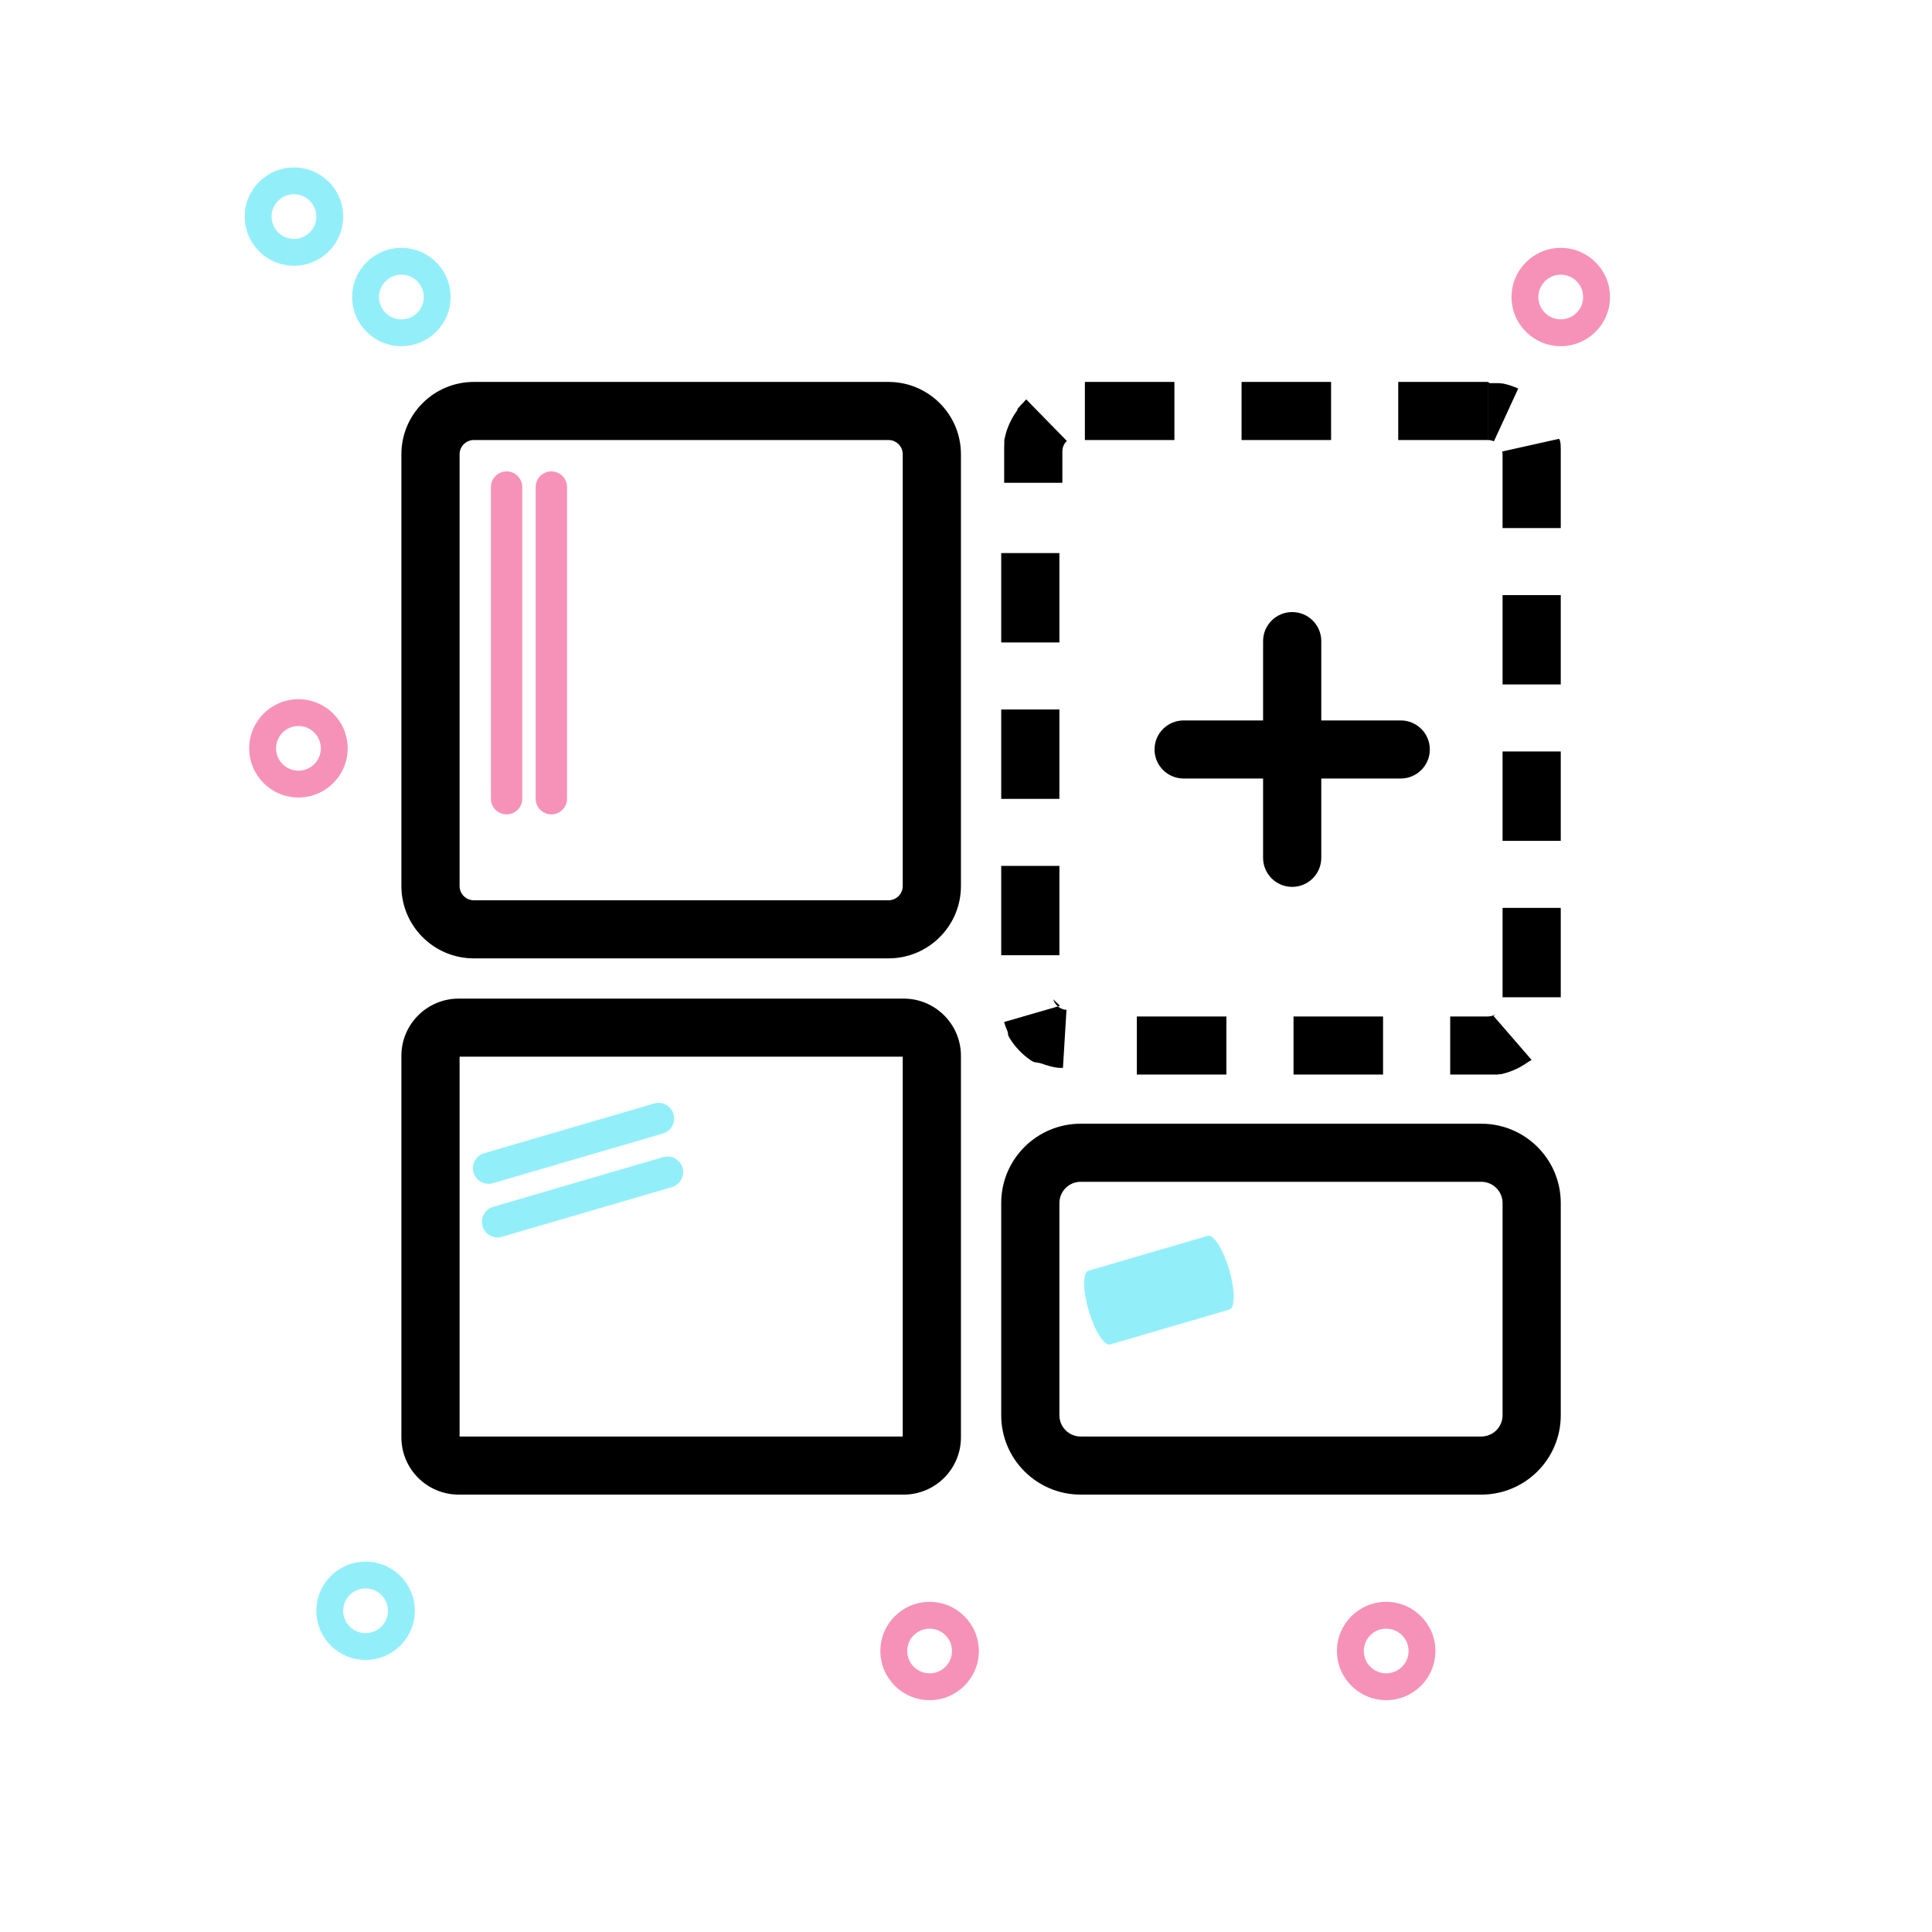 <svg width="150" height="150" viewBox="0 0 150 150" fill="none" xmlns="http://www.w3.org/2000/svg">
<path d="M22.823 20.633C20.713 20.633 19 18.922 19 16.816C19 14.71 20.713 13 22.823 13C24.933 13 26.646 14.71 26.646 16.816C26.646 18.922 24.933 20.633 22.823 20.633ZM22.823 15.082C21.864 15.082 21.085 15.859 21.085 16.816C21.085 17.774 21.864 18.551 22.823 18.551C23.782 18.551 24.561 17.774 24.561 16.816C24.561 15.859 23.782 15.082 22.823 15.082Z" fill="#92EFFA"/>
<path d="M31.164 26.878C29.054 26.878 27.341 25.167 27.341 23.061C27.341 20.955 29.054 19.245 31.164 19.245C33.273 19.245 34.987 20.955 34.987 23.061C34.987 25.167 33.273 26.878 31.164 26.878ZM31.164 21.326C30.205 21.326 29.426 22.104 29.426 23.061C29.426 24.019 30.205 24.796 31.164 24.796C32.123 24.796 32.902 24.019 32.902 23.061C32.902 22.104 32.123 21.326 31.164 21.326Z" fill="#92EFFA"/>
<path d="M28.384 128.878C26.274 128.878 24.561 127.167 24.561 125.061C24.561 122.955 26.274 121.245 28.384 121.245C30.493 121.245 32.207 122.955 32.207 125.061C32.207 127.167 30.493 128.878 28.384 128.878ZM28.384 123.327C27.424 123.327 26.646 124.104 26.646 125.061C26.646 126.019 27.424 126.796 28.384 126.796C29.343 126.796 30.121 126.019 30.121 125.061C30.121 124.104 29.343 123.327 28.384 123.327Z" fill="#92EFFA"/>
<path d="M23.171 61.918C21.061 61.918 19.348 60.208 19.348 58.102C19.348 55.996 21.061 54.286 23.171 54.286C25.28 54.286 26.993 55.996 26.993 58.102C26.993 60.208 25.28 61.918 23.171 61.918ZM23.171 56.367C22.211 56.367 21.433 57.145 21.433 58.102C21.433 59.06 22.211 59.837 23.171 59.837C24.13 59.837 24.908 59.06 24.908 58.102C24.908 57.145 24.13 56.367 23.171 56.367Z" fill="#F692B8"/>
<path d="M107.623 132C105.513 132 103.8 130.29 103.8 128.184C103.8 126.078 105.513 124.367 107.623 124.367C109.733 124.367 111.446 126.078 111.446 128.184C111.446 130.29 109.733 132 107.623 132ZM107.623 126.449C106.664 126.449 105.885 127.226 105.885 128.184C105.885 129.141 106.664 129.918 107.623 129.918C108.582 129.918 109.361 129.141 109.361 128.184C109.361 127.226 108.582 126.449 107.623 126.449Z" fill="#F692B8"/>
<path d="M72.174 132C70.064 132 68.351 130.29 68.351 128.184C68.351 126.078 70.064 124.367 72.174 124.367C74.283 124.367 75.997 126.078 75.997 128.184C75.997 130.29 74.283 132 72.174 132ZM72.174 126.449C71.215 126.449 70.436 127.226 70.436 128.184C70.436 129.141 71.215 129.918 72.174 129.918C73.133 129.918 73.912 129.141 73.912 128.184C73.912 127.226 73.133 126.449 72.174 126.449Z" fill="#F692B8"/>
<path d="M121.177 26.878C119.068 26.878 117.354 25.167 117.354 23.061C117.354 20.955 119.068 19.245 121.177 19.245C123.287 19.245 125 20.955 125 23.061C125 25.167 123.287 26.878 121.177 26.878ZM121.177 21.326C120.218 21.326 119.439 22.104 119.439 23.061C119.439 24.019 120.218 24.796 121.177 24.796C122.136 24.796 122.915 24.019 122.915 23.061C122.915 22.104 122.136 21.326 121.177 21.326Z" fill="#F692B8"/>
<path d="M68.98 34.163C69.591 34.163 70.088 34.659 70.088 35.27V68.791C70.088 69.402 69.591 69.898 68.98 69.898H36.791C36.179 69.898 35.682 69.402 35.682 68.791V35.27C35.682 34.659 36.179 34.163 36.791 34.163H68.98ZM68.98 29.653H36.791C33.684 29.653 31.164 32.168 31.164 35.27V68.791C31.164 71.893 33.684 74.408 36.791 74.408H68.98C72.087 74.408 74.607 71.893 74.607 68.791V35.27C74.607 32.168 72.087 29.653 68.98 29.653Z" fill="black"/>
<path d="M70.088 82.041V111.531H35.682V82.041H70.088ZM70.155 77.531H35.616C33.159 77.531 31.164 79.519 31.164 81.975V111.597C31.164 114.049 33.155 116.041 35.616 116.041H70.155C72.612 116.041 74.607 114.053 74.607 111.597V81.975C74.607 79.522 72.615 77.531 70.155 77.531Z" fill="black"/>
<path d="M115.008 91.755C115.919 91.755 116.659 92.494 116.659 93.403V109.883C116.659 110.792 115.919 111.531 115.008 111.531H83.903C82.993 111.531 82.252 110.792 82.252 109.883V93.403C82.252 92.494 82.993 91.755 83.903 91.755H115.008ZM115.008 87.245H83.903C80.497 87.245 77.734 90.003 77.734 93.403V109.883C77.734 113.283 80.497 116.041 83.903 116.041H115.008C118.414 116.041 121.177 113.283 121.177 109.883V93.403C121.177 90.003 118.414 87.245 115.008 87.245Z" fill="black"/>
<path d="M115.509 29.653H108.558V34.163H115.509V29.653ZM103.345 29.653H96.394V34.163H103.345V29.653ZM91.181 29.653H84.23V34.163H91.181V29.653ZM79.441 31.263C79.298 31.402 79.159 31.551 79.034 31.703C79.034 31.703 79.034 31.707 79.031 31.71C79.031 31.71 79.031 31.714 79.027 31.717C79.027 31.717 79.027 31.721 79.024 31.724C79.024 31.724 79.024 31.728 79.02 31.728C79.02 31.728 79.02 31.731 79.017 31.735C79.017 31.735 79.017 31.735 79.013 31.738C79.013 31.738 79.013 31.738 79.01 31.742C79.01 31.742 79.01 31.742 79.006 31.745C79.006 31.745 79.006 31.745 79.003 31.749C79.003 31.749 79.003 31.756 78.999 31.756C78.999 31.756 78.999 31.756 78.996 31.759C78.996 31.759 78.996 31.759 78.996 31.762C78.996 31.762 78.996 31.762 78.996 31.766C78.996 31.766 78.996 31.766 78.996 31.769C78.996 31.769 78.996 31.769 78.996 31.773C78.996 31.773 78.996 31.773 78.996 31.776C78.996 31.776 78.996 31.776 78.996 31.78C78.996 31.78 78.996 31.78 78.996 31.783C78.996 31.783 78.996 31.783 78.996 31.787C78.996 31.787 78.996 31.787 78.996 31.79C78.996 31.79 78.996 31.79 78.996 31.794C78.996 31.794 78.996 31.794 78.996 31.797C78.996 31.797 78.996 31.797 78.996 31.801C78.996 31.801 78.996 31.801 78.996 31.804V31.811C78.996 31.811 78.996 31.811 78.996 31.814C78.996 31.814 78.996 31.814 78.996 31.818C78.996 31.818 78.996 31.818 78.996 31.821C78.996 31.821 78.996 31.821 78.993 31.825C78.993 31.825 78.993 31.825 78.989 31.828C78.989 31.828 78.989 31.832 78.986 31.835C78.986 31.835 78.986 31.835 78.982 31.839C78.982 31.839 78.982 31.842 78.979 31.846C78.979 31.846 78.979 31.849 78.975 31.853C78.975 31.853 78.975 31.856 78.972 31.86C78.972 31.86 78.972 31.863 78.968 31.866C78.968 31.866 78.968 31.87 78.965 31.873C78.965 31.873 78.965 31.877 78.961 31.88C78.961 31.88 78.961 31.884 78.958 31.887C78.958 31.887 78.958 31.891 78.954 31.894C78.548 32.453 78.242 33.091 78.061 33.778C78.03 33.903 77.999 34.031 77.974 34.16C77.974 34.16 77.974 34.167 77.974 34.17V34.177C77.974 34.177 77.974 34.184 77.974 34.188V34.194C77.974 34.194 77.974 34.198 77.974 34.201C77.974 34.201 77.974 34.205 77.974 34.208C77.974 34.208 77.974 34.212 77.974 34.215C77.974 34.215 77.974 34.219 77.974 34.222C77.974 34.222 77.974 34.226 77.974 34.229C77.974 34.229 77.974 34.233 77.974 34.236C77.974 34.236 77.974 34.24 77.974 34.243C77.974 34.243 77.974 34.246 77.974 34.25C77.974 34.25 77.974 34.254 77.974 34.257C77.974 34.257 77.974 34.26 77.974 34.264C77.974 34.264 77.974 34.267 77.974 34.271C77.974 34.271 77.974 34.274 77.974 34.278C77.974 34.278 77.974 34.281 77.974 34.285C77.974 34.285 77.974 34.288 77.974 34.292C77.974 34.292 77.974 34.295 77.974 34.299C77.974 34.299 77.974 34.302 77.974 34.306C77.974 34.306 77.974 34.309 77.974 34.312V34.319C77.974 34.319 77.974 34.323 77.974 34.326C77.974 34.326 77.974 34.33 77.974 34.333C77.974 34.333 77.974 34.337 77.974 34.34C77.974 34.34 77.974 34.344 77.974 34.347C77.974 34.347 77.974 34.351 77.974 34.354C77.974 34.354 77.974 34.358 77.974 34.361C77.974 34.361 77.974 34.364 77.974 34.368C77.974 34.368 77.974 34.371 77.974 34.375C77.974 34.375 77.974 34.378 77.974 34.382C77.974 34.382 77.974 34.385 77.974 34.389C77.974 34.389 77.974 34.392 77.974 34.396C77.974 34.396 77.974 34.399 77.974 34.403C77.974 34.403 77.974 34.406 77.974 34.41C77.974 34.41 77.974 34.413 77.974 34.416C77.974 34.416 77.974 34.42 77.974 34.423C77.974 34.423 77.974 34.427 77.974 34.43C77.974 34.43 77.974 34.434 77.974 34.437C77.974 34.437 77.974 34.441 77.974 34.444C77.974 34.444 77.974 34.448 77.974 34.451C77.974 34.451 77.974 34.455 77.974 34.458C77.974 34.458 77.974 34.462 77.974 34.465C77.974 34.465 77.974 34.469 77.974 34.472V34.479V34.489C77.974 34.521 77.967 34.548 77.964 34.58V34.587V34.593C77.964 34.593 77.964 34.597 77.964 34.6C77.964 34.6 77.964 34.604 77.964 34.607C77.964 34.607 77.964 34.614 77.964 34.618C77.964 34.618 77.964 34.621 77.964 34.625C77.964 34.625 77.964 34.628 77.964 34.632C77.964 34.632 77.964 34.635 77.964 34.639C77.964 34.639 77.964 34.639 77.964 34.642C77.964 34.642 77.964 34.645 77.964 34.649C77.964 34.649 77.964 34.653 77.964 34.656C77.964 34.656 77.964 34.656 77.964 34.659C77.964 34.659 77.964 34.663 77.964 34.666C77.964 34.666 77.964 34.666 77.964 34.67C77.964 34.67 77.964 34.673 77.964 34.677C77.964 34.677 77.964 34.677 77.964 34.68C77.964 34.68 77.964 34.684 77.964 34.687C77.964 34.687 77.964 34.687 77.964 34.691C77.964 34.691 77.964 34.694 77.964 34.698C77.964 34.698 77.964 34.698 77.964 34.701C77.964 34.701 77.964 34.705 77.964 34.708C77.964 34.708 77.964 34.708 77.964 34.711C77.964 34.711 77.964 34.711 77.964 34.715C77.964 34.715 77.964 34.715 77.964 34.718V34.722C77.964 34.722 77.964 34.722 77.964 34.725C77.964 34.725 77.964 34.725 77.964 34.729C77.964 34.729 77.964 34.729 77.964 34.732C77.964 34.732 77.964 34.732 77.964 34.736C77.964 34.736 77.964 34.736 77.964 34.739C77.964 34.739 77.964 34.739 77.964 34.743C77.964 34.743 77.964 34.743 77.964 34.746C77.964 34.746 77.964 34.746 77.964 34.75C77.964 34.75 77.964 34.75 77.964 34.753C77.964 34.753 77.964 34.753 77.964 34.757C77.964 34.757 77.964 34.757 77.964 34.76C77.964 34.76 77.964 34.76 77.964 34.764C77.964 34.764 77.964 34.764 77.964 34.767C77.964 34.767 77.964 34.767 77.964 34.77C77.964 34.77 77.964 34.77 77.964 34.774C77.964 34.774 77.964 34.774 77.964 34.777C77.964 34.777 77.964 34.777 77.964 34.781C77.964 34.781 77.964 34.781 77.964 34.784C77.964 34.784 77.964 34.784 77.964 34.788C77.964 34.788 77.964 34.788 77.964 34.791C77.964 34.791 77.964 34.791 77.964 34.795C77.964 34.795 77.964 34.795 77.964 34.798C77.964 34.798 77.964 34.798 77.964 34.802C77.964 34.802 77.964 34.802 77.964 34.805C77.964 34.805 77.964 34.805 77.964 34.809C77.964 34.809 77.964 34.809 77.964 34.812C77.964 34.812 77.964 34.812 77.964 34.816C77.964 34.816 77.964 34.816 77.964 34.819C77.964 34.819 77.964 34.819 77.964 34.822C77.964 34.822 77.964 34.822 77.964 34.826C77.964 34.826 77.964 34.826 77.964 34.829C77.964 34.829 77.964 34.829 77.964 34.833C77.964 34.833 77.964 34.833 77.964 34.836C77.964 34.836 77.964 34.836 77.964 34.84C77.964 34.84 77.964 34.84 77.964 34.843C77.964 34.843 77.964 34.843 77.964 34.847C77.964 34.847 77.964 34.847 77.964 34.85C77.964 34.85 77.964 34.85 77.964 34.854C77.964 34.854 77.964 34.854 77.964 34.857C77.964 34.857 77.964 34.857 77.964 34.861C77.964 34.861 77.964 34.861 77.964 34.864C77.964 34.864 77.964 34.864 77.964 34.868C77.964 34.868 77.964 34.868 77.964 34.871C77.964 34.871 77.964 34.871 77.964 34.874C77.964 34.874 77.964 34.874 77.964 34.878C77.964 34.878 77.964 34.878 77.964 34.881C77.964 34.881 77.964 34.881 77.964 34.885C77.964 34.885 77.964 34.885 77.964 34.888C77.964 34.888 77.964 34.888 77.964 34.892C77.964 34.892 77.964 34.892 77.964 34.895C77.964 34.895 77.964 34.895 77.964 34.899C77.964 34.899 77.964 34.899 77.964 34.902C77.964 34.902 77.964 34.902 77.964 34.906C77.964 34.909 77.964 34.906 77.964 34.909C77.964 34.909 77.964 34.909 77.964 34.913C77.964 34.913 77.964 34.913 77.964 34.916C77.964 34.916 77.964 34.916 77.964 34.92C77.964 34.92 77.964 34.92 77.964 34.923C77.964 34.923 77.964 34.923 77.964 34.926C77.964 34.926 77.964 34.926 77.964 34.93C77.964 34.93 77.964 34.93 77.964 34.934C77.964 34.934 77.964 34.934 77.964 34.937C77.964 34.937 77.964 34.937 77.964 34.94C77.964 34.94 77.964 34.94 77.964 34.944C77.964 34.944 77.964 34.951 77.964 34.954C77.964 34.954 77.964 34.954 77.964 34.958C77.964 34.958 77.964 34.958 77.964 34.961C77.964 34.961 77.964 34.961 77.964 34.965C77.964 34.965 77.964 34.965 77.964 34.968C77.964 34.968 77.964 34.975 77.964 34.979C77.964 34.979 77.964 34.979 77.964 34.982C77.964 34.982 77.964 34.989 77.964 34.992C77.964 34.992 77.964 34.999 77.964 35.003V35.01C77.964 35.01 77.964 35.01 77.964 35.013V35.02V35.031C77.964 35.031 77.964 35.031 77.964 35.034V35.041V35.055V37.483H82.482V35.055C82.482 34.656 82.669 34.389 82.829 34.233L79.674 31.006L79.441 31.263ZM82.252 42.941H77.734V49.88H82.252V42.941ZM82.252 55.084H77.734V62.023H82.252V55.084ZM82.252 67.227H77.734V74.165H82.252V67.227ZM82.298 78.093L77.957 79.349C78.023 79.578 78.106 79.803 78.2 80.018C78.2 80.018 78.207 80.035 78.211 80.043C78.211 80.043 78.211 80.046 78.211 80.049C78.211 80.049 78.218 80.067 78.221 80.074C78.221 80.074 78.221 80.077 78.221 80.081L78.228 80.094C78.228 80.094 78.228 80.098 78.228 80.101C78.228 80.108 78.235 80.115 78.238 80.122C78.238 80.122 78.238 80.126 78.238 80.129C78.238 80.133 78.242 80.14 78.245 80.143C78.245 80.143 78.245 80.147 78.245 80.15C78.245 80.15 78.245 80.153 78.245 80.157C78.245 80.16 78.249 80.167 78.252 80.171C78.252 80.171 78.252 80.174 78.252 80.178C78.252 80.178 78.252 80.181 78.252 80.185C78.252 80.185 78.252 80.188 78.256 80.192C78.256 80.192 78.256 80.195 78.256 80.199V80.206C78.256 80.206 78.256 80.209 78.256 80.213C78.256 80.213 78.256 80.216 78.256 80.219C78.256 80.219 78.256 80.219 78.256 80.223C78.256 80.223 78.256 80.223 78.256 80.226C78.256 80.23 78.259 80.237 78.263 80.24C78.263 80.24 78.263 80.24 78.263 80.244C78.263 80.244 78.263 80.244 78.263 80.247C78.263 80.247 78.263 80.251 78.263 80.254C78.263 80.254 78.263 80.254 78.263 80.258C78.263 80.258 78.263 80.258 78.263 80.261C78.263 80.261 78.263 80.261 78.263 80.264C78.263 80.264 78.263 80.268 78.263 80.271C78.263 80.271 78.263 80.271 78.263 80.275C78.263 80.275 78.263 80.275 78.263 80.278C78.263 80.278 78.263 80.278 78.263 80.282C78.263 80.282 78.263 80.285 78.263 80.289C78.263 80.289 78.263 80.289 78.263 80.292C78.263 80.292 78.263 80.292 78.263 80.296C78.263 80.296 78.263 80.296 78.263 80.299C78.263 80.299 78.263 80.299 78.263 80.303C78.263 80.303 78.263 80.306 78.263 80.31C78.263 80.31 78.263 80.31 78.263 80.313C78.263 80.313 78.263 80.313 78.263 80.317C78.263 80.317 78.263 80.32 78.266 80.323C78.266 80.323 78.266 80.323 78.266 80.327C78.266 80.327 78.266 80.327 78.266 80.33C78.266 80.33 78.266 80.33 78.266 80.334C78.266 80.334 78.266 80.337 78.27 80.341C78.27 80.341 78.27 80.341 78.27 80.344C78.27 80.344 78.27 80.344 78.27 80.348C78.27 80.348 78.27 80.348 78.27 80.351C78.27 80.351 78.27 80.358 78.273 80.362C78.273 80.362 78.273 80.362 78.273 80.365C78.273 80.365 78.273 80.365 78.273 80.369C78.273 80.372 78.28 80.379 78.28 80.382C78.28 80.382 78.28 80.382 78.28 80.386C78.28 80.386 78.28 80.386 78.28 80.389C78.28 80.396 78.287 80.4 78.29 80.407C78.29 80.407 78.29 80.407 78.29 80.41C78.29 80.41 78.297 80.421 78.301 80.428C78.301 80.428 78.301 80.428 78.301 80.431C78.301 80.431 78.301 80.431 78.301 80.434C78.301 80.441 78.308 80.445 78.311 80.452C78.311 80.452 78.311 80.455 78.311 80.459C78.315 80.466 78.318 80.473 78.325 80.48C78.325 80.48 78.325 80.483 78.325 80.487C78.329 80.493 78.332 80.5 78.339 80.507C78.339 80.507 78.339 80.511 78.339 80.514C78.343 80.521 78.35 80.528 78.353 80.535C78.356 80.542 78.364 80.549 78.367 80.559C78.367 80.559 78.367 80.563 78.367 80.566C78.367 80.566 78.388 80.601 78.398 80.618C78.812 81.288 79.364 81.864 80.014 82.311C80.014 82.311 80.032 82.325 80.042 82.329C80.042 82.329 80.059 82.343 80.07 82.346C80.07 82.346 80.084 82.356 80.091 82.36C80.091 82.36 80.094 82.36 80.098 82.364C80.098 82.364 80.112 82.374 80.119 82.377C80.126 82.381 80.132 82.388 80.139 82.391C80.139 82.391 80.143 82.391 80.146 82.391C80.153 82.395 80.16 82.402 80.167 82.405H80.171C80.178 82.409 80.181 82.412 80.188 82.415H80.192C80.192 82.415 80.192 82.415 80.195 82.415L80.212 82.426C80.212 82.426 80.212 82.426 80.216 82.426C80.216 82.426 80.216 82.426 80.219 82.426C80.226 82.426 80.23 82.433 80.237 82.436C80.237 82.436 80.237 82.436 80.24 82.436C80.24 82.436 80.24 82.436 80.244 82.436C80.244 82.436 80.251 82.44 80.254 82.443C80.254 82.443 80.254 82.443 80.258 82.443C80.258 82.443 80.258 82.443 80.261 82.443C80.264 82.443 80.272 82.45 80.275 82.454C80.275 82.454 80.275 82.454 80.278 82.454C80.278 82.454 80.278 82.454 80.282 82.454C80.282 82.454 80.289 82.454 80.292 82.457C80.292 82.457 80.292 82.457 80.296 82.457C80.296 82.457 80.296 82.457 80.299 82.457C80.299 82.457 80.299 82.457 80.303 82.457C80.303 82.457 80.306 82.457 80.31 82.461C80.31 82.461 80.31 82.461 80.313 82.461C80.313 82.461 80.313 82.461 80.317 82.461C80.317 82.461 80.317 82.461 80.32 82.461C80.32 82.461 80.324 82.461 80.327 82.464C80.327 82.464 80.327 82.464 80.331 82.464C80.331 82.464 80.331 82.464 80.334 82.464C80.334 82.464 80.341 82.468 80.344 82.471C80.344 82.471 80.344 82.471 80.348 82.471C80.348 82.471 80.348 82.471 80.351 82.471C80.351 82.471 80.351 82.471 80.355 82.471C80.355 82.471 80.358 82.471 80.362 82.475C80.362 82.475 80.362 82.475 80.365 82.475C80.365 82.475 80.365 82.475 80.369 82.475C80.369 82.475 80.369 82.475 80.372 82.475C80.372 82.475 80.376 82.475 80.379 82.478C80.379 82.478 80.379 82.478 80.383 82.478C80.383 82.478 80.383 82.478 80.386 82.478C80.386 82.478 80.386 82.478 80.39 82.478C80.39 82.478 80.393 82.478 80.397 82.478C80.397 82.478 80.397 82.478 80.4 82.478C80.4 82.478 80.4 82.478 80.403 82.478C80.403 82.478 80.404 82.478 80.407 82.478C80.407 82.478 80.41 82.481 80.414 82.485C80.414 82.485 80.414 82.485 80.418 82.485C80.418 82.485 80.418 82.485 80.421 82.485C80.421 82.485 80.421 82.485 80.424 82.485C80.424 82.485 80.424 82.485 80.428 82.485C80.428 82.485 80.428 82.485 80.431 82.485C80.431 82.485 80.431 82.485 80.435 82.485C80.435 82.485 80.435 82.485 80.438 82.485C80.438 82.485 80.438 82.485 80.442 82.485C80.442 82.485 80.445 82.485 80.449 82.485C80.449 82.485 80.449 82.485 80.452 82.485H80.456C80.456 82.485 80.456 82.485 80.456 82.488C80.456 82.488 80.456 82.488 80.459 82.488C80.459 82.488 80.463 82.488 80.466 82.488C80.466 82.488 80.466 82.488 80.47 82.488C80.47 82.488 80.47 82.488 80.473 82.488C80.473 82.488 80.473 82.488 80.477 82.488C80.477 82.488 80.477 82.488 80.48 82.488C80.48 82.488 80.48 82.488 80.484 82.488C80.484 82.488 80.484 82.488 80.487 82.488C80.487 82.488 80.487 82.488 80.49 82.488C80.49 82.488 80.494 82.488 80.497 82.488H80.501C80.501 82.488 80.501 82.488 80.501 82.492C80.501 82.492 80.501 82.492 80.504 82.492C80.504 82.492 80.508 82.492 80.508 82.495C80.508 82.495 80.511 82.495 80.515 82.495C80.515 82.495 80.515 82.495 80.518 82.495C80.518 82.495 80.518 82.495 80.522 82.499C80.522 82.499 80.525 82.499 80.529 82.499H80.536V82.502C80.536 82.502 80.536 82.502 80.539 82.502C80.539 82.502 80.543 82.502 80.546 82.502C80.546 82.502 80.549 82.502 80.553 82.506C80.553 82.506 80.556 82.506 80.56 82.506C80.56 82.506 80.563 82.506 80.567 82.506C80.567 82.506 80.57 82.506 80.574 82.506C80.574 82.506 80.577 82.506 80.581 82.509C80.581 82.509 80.584 82.509 80.588 82.509H80.591C80.595 82.509 80.602 82.513 80.605 82.516C80.605 82.516 80.609 82.516 80.612 82.516C80.612 82.516 80.616 82.516 80.619 82.516C80.619 82.516 80.623 82.516 80.626 82.516C80.626 82.516 80.629 82.516 80.633 82.516C80.633 82.516 80.636 82.516 80.64 82.516C80.64 82.516 80.643 82.516 80.647 82.516C80.647 82.516 80.65 82.516 80.654 82.52C80.654 82.52 80.657 82.52 80.661 82.52C80.661 82.52 80.664 82.52 80.668 82.52C80.671 82.52 80.678 82.523 80.682 82.526C80.682 82.526 80.685 82.526 80.689 82.526C80.689 82.526 80.692 82.526 80.695 82.526C80.699 82.526 80.706 82.53 80.709 82.534C80.709 82.534 80.713 82.534 80.716 82.534C80.716 82.534 80.72 82.534 80.723 82.534C80.727 82.534 80.734 82.537 80.737 82.54C80.737 82.54 80.741 82.54 80.744 82.54C80.748 82.54 80.755 82.544 80.758 82.547C80.758 82.547 80.761 82.547 80.765 82.547C80.765 82.547 80.769 82.547 80.772 82.547C80.775 82.547 80.782 82.551 80.786 82.554C80.786 82.554 80.789 82.554 80.793 82.554C80.793 82.554 80.796 82.554 80.8 82.554C80.803 82.554 80.81 82.558 80.814 82.561C80.814 82.561 80.817 82.561 80.821 82.561C80.824 82.561 80.831 82.565 80.835 82.568C80.835 82.568 80.838 82.568 80.841 82.568C80.841 82.568 80.845 82.568 80.848 82.568C80.852 82.568 80.859 82.572 80.866 82.575C80.866 82.575 80.869 82.575 80.873 82.575C80.873 82.575 80.876 82.575 80.88 82.575C80.887 82.575 80.89 82.579 80.897 82.582C80.897 82.582 80.9 82.582 80.904 82.582C80.911 82.582 80.921 82.589 80.928 82.593C80.928 82.593 80.932 82.593 80.935 82.593C80.935 82.593 80.953 82.599 80.96 82.603C80.967 82.603 80.977 82.61 80.984 82.613C80.984 82.613 80.987 82.613 80.991 82.613C80.998 82.613 81.008 82.62 81.015 82.624C81.015 82.624 81.019 82.624 81.022 82.624C81.022 82.624 81.04 82.631 81.046 82.634C81.078 82.644 81.106 82.655 81.137 82.665C81.137 82.665 81.158 82.672 81.168 82.676C81.391 82.752 81.62 82.811 81.853 82.86C81.874 82.863 81.894 82.867 81.912 82.87H81.919C81.919 82.87 81.936 82.87 81.943 82.874C81.943 82.874 81.968 82.877 81.978 82.88C81.988 82.88 81.995 82.88 82.002 82.884H82.009C82.009 82.884 82.027 82.884 82.034 82.887H82.04C82.04 82.887 82.058 82.887 82.065 82.891C82.065 82.891 82.082 82.891 82.089 82.894H82.096C82.096 82.894 82.114 82.894 82.12 82.898H82.127C82.134 82.898 82.145 82.898 82.152 82.901C82.159 82.901 82.169 82.901 82.176 82.905H82.183C82.19 82.905 82.2 82.905 82.207 82.908H82.214C82.221 82.908 82.225 82.908 82.232 82.908H82.239C82.239 82.908 82.242 82.908 82.246 82.908C82.252 82.908 82.256 82.908 82.263 82.908H82.27C82.27 82.908 82.273 82.908 82.277 82.908C82.284 82.908 82.287 82.908 82.294 82.908C82.294 82.908 82.298 82.908 82.301 82.908H82.308H82.315C82.315 82.908 82.319 82.908 82.322 82.908C82.322 82.908 82.326 82.908 82.329 82.908H82.336H82.343C82.343 82.908 82.346 82.908 82.35 82.908C82.35 82.908 82.353 82.908 82.357 82.908H82.364H82.371C82.371 82.908 82.374 82.908 82.378 82.908C82.378 82.908 82.381 82.908 82.385 82.908H82.391C82.391 82.908 82.395 82.908 82.398 82.908C82.398 82.908 82.402 82.908 82.405 82.908C82.405 82.908 82.409 82.908 82.412 82.908H82.419C82.419 82.908 82.423 82.908 82.426 82.908C82.426 82.908 82.43 82.908 82.433 82.908C82.44 82.908 82.444 82.908 82.451 82.908C82.451 82.908 82.454 82.908 82.457 82.908C82.457 82.908 82.461 82.908 82.465 82.908H82.471C82.471 82.908 82.475 82.908 82.478 82.908C82.478 82.908 82.478 82.908 82.485 82.908C82.485 82.908 82.489 82.908 82.492 82.908H82.499C82.499 82.908 82.503 82.908 82.506 82.908C82.506 82.908 82.506 82.908 82.51 82.908C82.51 82.908 82.513 82.908 82.517 82.908C82.517 82.908 82.517 82.908 82.52 82.908C82.52 82.908 82.523 82.908 82.527 82.908L82.802 78.405C82.246 78.37 81.884 77.968 81.773 77.583L82.298 78.093ZM95.216 78.918H88.265V83.429H95.216V78.918ZM107.38 78.918H100.429V83.429H107.38V78.918ZM116.259 78.641C116.113 78.766 115.863 78.918 115.509 78.918H112.593V83.429H115.519C115.519 83.429 115.523 83.429 115.526 83.429H115.536C115.536 83.429 115.536 83.429 115.54 83.429C115.54 83.429 115.54 83.429 115.543 83.429H115.547C115.547 83.429 115.547 83.429 115.55 83.429C115.55 83.429 115.55 83.429 115.554 83.429C115.554 83.429 115.554 83.429 115.557 83.429H115.561C115.561 83.429 115.561 83.429 115.568 83.429C115.568 83.429 115.568 83.429 115.571 83.429C115.571 83.429 115.575 83.429 115.578 83.429C115.578 83.429 115.582 83.429 115.585 83.429C115.585 83.429 115.592 83.429 115.596 83.429C115.596 83.429 115.599 83.429 115.602 83.429C115.602 83.429 115.606 83.429 115.609 83.429C115.609 83.429 115.609 83.429 115.613 83.429C115.613 83.429 115.613 83.429 115.616 83.429C115.616 83.429 115.616 83.429 115.62 83.429H115.623C115.623 83.429 115.623 83.429 115.627 83.429H115.63C115.63 83.429 115.63 83.429 115.634 83.429H115.637C115.637 83.429 115.637 83.429 115.641 83.429C115.641 83.429 115.644 83.429 115.648 83.429C115.648 83.429 115.651 83.429 115.655 83.429C115.655 83.429 115.662 83.429 115.665 83.429H115.672C115.672 83.429 115.675 83.429 115.679 83.429C115.679 83.429 115.682 83.429 115.686 83.429C115.686 83.429 115.686 83.429 115.689 83.429H115.693C115.693 83.429 115.693 83.429 115.696 83.429C115.696 83.429 115.696 83.429 115.7 83.429C115.7 83.429 115.7 83.429 115.703 83.429C115.703 83.429 115.703 83.429 115.707 83.429C115.707 83.429 115.707 83.429 115.71 83.429C115.71 83.429 115.71 83.429 115.714 83.429C115.714 83.429 115.714 83.429 115.717 83.429C115.717 83.429 115.721 83.429 115.724 83.429C115.724 83.429 115.728 83.429 115.731 83.429C115.731 83.429 115.738 83.429 115.742 83.429C115.742 83.429 115.745 83.429 115.748 83.429C115.748 83.429 115.748 83.429 115.752 83.429H115.755C115.755 83.429 115.755 83.429 115.759 83.429C115.759 83.429 115.759 83.429 115.762 83.429C115.762 83.429 115.762 83.429 115.766 83.429C115.766 83.429 115.766 83.429 115.769 83.429C115.769 83.429 115.769 83.429 115.773 83.429C115.773 83.429 115.773 83.429 115.776 83.429C115.776 83.429 115.776 83.429 115.78 83.429C115.78 83.429 115.78 83.429 115.783 83.429C115.783 83.429 115.783 83.429 115.787 83.429C115.787 83.429 115.787 83.429 115.79 83.429C115.79 83.429 115.79 83.429 115.794 83.429C115.794 83.429 115.797 83.429 115.801 83.429H115.808C115.808 83.429 115.811 83.429 115.815 83.429C115.815 83.429 115.814 83.429 115.818 83.429C115.818 83.429 115.818 83.429 115.821 83.429H115.825C115.825 83.429 115.825 83.429 115.828 83.429C115.828 83.429 115.828 83.429 115.832 83.429C115.832 83.429 115.832 83.429 115.835 83.429C115.835 83.429 115.835 83.429 115.839 83.429C115.839 83.429 115.839 83.429 115.842 83.429H115.846C115.846 83.429 115.846 83.429 115.849 83.429C115.849 83.429 115.849 83.429 115.853 83.429C115.853 83.429 115.853 83.429 115.856 83.429C115.856 83.429 115.856 83.429 115.86 83.429C115.86 83.429 115.86 83.429 115.863 83.429C115.863 83.429 115.863 83.429 115.867 83.429C115.867 83.429 115.867 83.429 115.87 83.429C115.87 83.429 115.874 83.429 115.877 83.429H115.881C115.881 83.429 115.881 83.429 115.884 83.429C115.884 83.429 115.884 83.429 115.887 83.429C115.887 83.429 115.887 83.429 115.891 83.429C115.891 83.429 115.891 83.429 115.894 83.429C115.894 83.429 115.894 83.429 115.898 83.429C115.898 83.429 115.898 83.429 115.901 83.429C115.901 83.429 115.901 83.429 115.905 83.429C115.905 83.429 115.905 83.429 115.908 83.429H115.912C115.912 83.429 115.912 83.429 115.915 83.429C115.915 83.429 115.915 83.429 115.919 83.429C115.919 83.429 115.919 83.429 115.922 83.429C115.922 83.429 115.922 83.429 115.926 83.429C115.926 83.429 115.926 83.429 115.929 83.429C115.929 83.429 115.929 83.429 115.933 83.429C115.933 83.429 115.933 83.429 115.936 83.429C115.936 83.429 115.936 83.429 115.94 83.429H115.947C115.947 83.429 115.947 83.429 115.95 83.429C115.95 83.429 115.95 83.429 115.954 83.429H115.957C115.957 83.429 115.957 83.429 115.96 83.429C115.96 83.429 115.96 83.429 115.964 83.429C115.964 83.429 115.964 83.429 115.967 83.429C115.967 83.429 115.967 83.429 115.971 83.429C115.971 83.429 115.971 83.429 115.974 83.429C115.974 83.429 115.974 83.429 115.978 83.429C115.978 83.429 115.978 83.429 115.981 83.429C115.981 83.429 115.981 83.429 115.985 83.429C115.985 83.429 115.985 83.429 115.988 83.429H115.992H115.995H115.999C116.002 83.429 116.006 83.429 116.009 83.429C116.009 83.429 116.009 83.429 116.013 83.429C116.013 83.429 116.013 83.429 116.016 83.429C116.016 83.429 116.016 83.429 116.02 83.429C116.02 83.429 116.02 83.429 116.023 83.429C116.023 83.429 116.023 83.429 116.026 83.429C116.026 83.429 116.027 83.429 116.03 83.429C116.03 83.429 116.03 83.429 116.033 83.429C116.033 83.429 116.033 83.429 116.037 83.429C116.037 83.429 116.037 83.429 116.04 83.429C116.04 83.429 116.04 83.429 116.044 83.429C116.044 83.429 116.044 83.429 116.047 83.429C116.047 83.429 116.047 83.429 116.051 83.429C116.058 83.429 116.065 83.429 116.068 83.429C116.068 83.429 116.068 83.429 116.072 83.429C116.072 83.429 116.072 83.429 116.075 83.429C116.075 83.429 116.075 83.429 116.079 83.429C116.079 83.429 116.079 83.429 116.082 83.429H116.086C116.086 83.429 116.086 83.429 116.089 83.429C116.089 83.429 116.093 83.429 116.096 83.429C116.096 83.429 116.096 83.429 116.099 83.429H116.12C116.12 83.429 116.124 83.429 116.127 83.429C116.127 83.429 116.131 83.429 116.134 83.429C116.134 83.429 116.138 83.429 116.141 83.429C116.141 83.429 116.145 83.429 116.148 83.429C116.148 83.429 116.152 83.429 116.155 83.429C116.155 83.429 116.159 83.429 116.162 83.429C116.162 83.429 116.166 83.429 116.169 83.429C116.169 83.429 116.172 83.429 116.176 83.429C116.176 83.429 116.19 83.429 116.2 83.425C116.2 83.425 116.204 83.425 116.207 83.425C116.207 83.425 116.211 83.425 116.214 83.425C116.214 83.425 116.218 83.425 116.221 83.425C116.221 83.425 116.225 83.425 116.228 83.425C116.228 83.425 116.232 83.425 116.235 83.425C116.235 83.425 116.238 83.425 116.242 83.425C116.242 83.425 116.245 83.425 116.249 83.425H116.28V83.418C116.28 83.418 116.284 83.418 116.287 83.418C116.287 83.418 116.291 83.418 116.294 83.418C116.294 83.418 116.298 83.418 116.301 83.418C116.301 83.418 116.305 83.418 116.308 83.418C116.308 83.418 116.311 83.418 116.315 83.418C116.315 83.418 116.318 83.418 116.322 83.418C116.332 83.418 116.343 83.415 116.353 83.411C116.353 83.411 116.357 83.411 116.36 83.411C116.36 83.411 116.364 83.411 116.367 83.411C116.367 83.411 116.371 83.411 116.374 83.411C116.374 83.411 116.378 83.411 116.381 83.411C116.381 83.411 116.384 83.411 116.388 83.411C116.388 83.411 116.391 83.411 116.395 83.411C116.409 83.411 116.419 83.408 116.433 83.404C116.433 83.404 116.437 83.404 116.44 83.404C116.44 83.404 116.444 83.404 116.447 83.404C116.447 83.404 116.451 83.404 116.454 83.404C116.454 83.404 116.457 83.404 116.461 83.404C116.461 83.404 116.464 83.404 116.468 83.404C116.485 83.401 116.503 83.397 116.52 83.394C116.52 83.394 116.523 83.394 116.527 83.394C116.527 83.394 116.53 83.394 116.534 83.394C116.534 83.394 116.537 83.394 116.541 83.394C116.558 83.39 116.576 83.387 116.593 83.383C116.593 83.383 116.596 83.383 116.6 83.383C116.6 83.383 116.603 83.383 116.607 83.383C116.607 83.383 116.61 83.383 116.614 83.383C116.638 83.376 116.659 83.373 116.683 83.366C117.378 83.193 118.021 82.891 118.591 82.488C118.591 82.488 118.595 82.488 118.598 82.485C118.598 82.485 118.602 82.485 118.605 82.481C118.605 82.481 118.609 82.481 118.612 82.478C118.612 82.478 118.637 82.461 118.65 82.45C118.65 82.45 118.654 82.45 118.657 82.447C118.657 82.447 118.661 82.447 118.664 82.443C118.664 82.443 118.664 82.443 118.668 82.44C118.668 82.44 118.671 82.44 118.671 82.436C118.671 82.436 118.675 82.436 118.678 82.433C118.689 82.426 118.699 82.419 118.71 82.412C118.71 82.412 118.71 82.412 118.713 82.409C118.713 82.409 118.713 82.409 118.716 82.409C118.716 82.409 118.716 82.409 118.72 82.409H118.723V82.405C118.723 82.405 118.723 82.405 118.727 82.405C118.727 82.405 118.727 82.405 118.73 82.402C118.737 82.398 118.741 82.395 118.748 82.388C118.748 82.388 118.748 82.388 118.751 82.388H118.755V82.384C118.755 82.384 118.755 82.384 118.758 82.384H118.762V82.381C118.762 82.381 118.762 82.381 118.765 82.381H118.769V82.377C118.769 82.377 118.769 82.377 118.772 82.377C118.772 82.377 118.772 82.377 118.776 82.374C118.776 82.374 118.776 82.374 118.779 82.37C118.779 82.37 118.779 82.37 118.782 82.37V82.367C118.782 82.367 118.782 82.367 118.786 82.367C118.786 82.367 118.786 82.367 118.789 82.367C118.789 82.367 118.789 82.367 118.793 82.367C118.793 82.367 118.793 82.367 118.796 82.367C118.796 82.367 118.8 82.367 118.8 82.364C118.8 82.364 118.803 82.364 118.807 82.36C118.807 82.36 118.807 82.36 118.81 82.356C118.81 82.356 118.81 82.356 118.814 82.353C118.814 82.353 118.814 82.353 118.817 82.353C118.817 82.353 118.817 82.353 118.821 82.353C118.821 82.353 118.821 82.353 118.824 82.353C118.824 82.353 118.824 82.353 118.828 82.35C118.828 82.35 118.828 82.35 118.831 82.346C118.831 82.346 118.835 82.346 118.838 82.343C118.838 82.343 118.852 82.332 118.859 82.325C118.859 82.325 118.862 82.325 118.866 82.322C118.866 82.322 118.866 82.322 118.869 82.318C118.869 82.318 118.873 82.318 118.876 82.315C118.876 82.315 118.88 82.315 118.883 82.311C118.883 82.311 118.887 82.308 118.89 82.305C118.897 82.298 118.904 82.294 118.908 82.287L115.954 78.873L116.259 78.641ZM121.177 70.488H116.659V77.427H121.177V70.488ZM121.177 58.345H116.659V65.284H121.177V58.345ZM121.177 46.202H116.659V53.141H121.177V46.202ZM121.042 34.07L116.631 35.055C116.649 35.138 116.659 35.221 116.659 35.312V40.998H121.177V35.312V35.301V35.291C121.177 35.291 121.177 35.291 121.177 35.287V35.28C121.177 35.28 121.177 35.273 121.177 35.27V35.26C121.177 35.26 121.177 35.26 121.177 35.256V35.249C121.177 35.249 121.177 35.249 121.177 35.246C121.177 35.246 121.177 35.242 121.177 35.239C121.177 35.239 121.177 35.232 121.177 35.228C121.177 35.228 121.177 35.228 121.177 35.225C121.177 35.225 121.177 35.221 121.177 35.218C121.177 35.218 121.177 35.211 121.177 35.208C121.177 35.208 121.177 35.197 121.177 35.194V35.187C121.177 35.187 121.177 35.187 121.177 35.183C121.177 35.183 121.177 35.18 121.177 35.176C121.177 35.176 121.177 35.176 121.177 35.173V35.169C121.177 35.169 121.177 35.169 121.177 35.166C121.177 35.166 121.177 35.166 121.177 35.163C121.177 35.163 121.177 35.163 121.177 35.159C121.177 35.159 121.177 35.159 121.177 35.156C121.177 35.156 121.177 35.156 121.177 35.152C121.177 35.152 121.177 35.152 121.177 35.149C121.177 35.149 121.177 35.149 121.177 35.145C121.177 35.145 121.177 35.145 121.177 35.142C121.177 35.142 121.177 35.142 121.177 35.138C121.177 35.138 121.177 35.138 121.177 35.135C121.177 35.135 121.177 35.135 121.177 35.128C121.177 35.128 121.177 35.128 121.177 35.124C121.177 35.124 121.177 35.121 121.177 35.117C121.177 35.117 121.177 35.114 121.177 35.11C121.177 35.11 121.177 35.1 121.177 35.096C121.177 35.096 121.177 35.096 121.177 35.093C121.177 35.093 121.177 35.09 121.177 35.086C121.177 35.086 121.177 35.086 121.177 35.083C121.177 35.083 121.177 35.079 121.177 35.076C121.177 35.076 121.177 35.076 121.177 35.072C121.177 35.072 121.177 35.069 121.177 35.065C121.177 35.065 121.177 35.065 121.177 35.062C121.177 35.062 121.177 35.058 121.177 35.055C121.177 35.055 121.177 35.055 121.177 35.051C121.177 35.051 121.177 35.048 121.177 35.044C121.177 35.044 121.177 35.038 121.177 35.034C121.177 35.034 121.177 35.034 121.177 35.031C121.177 35.031 121.177 35.027 121.177 35.024C121.177 35.024 121.177 35.024 121.177 35.02C121.177 35.02 121.177 35.017 121.177 35.013C121.177 35.013 121.177 35.01 121.177 35.006C121.177 34.996 121.177 34.986 121.177 34.975C121.177 34.975 121.177 34.972 121.177 34.968C121.177 34.968 121.177 34.965 121.177 34.961C121.177 34.961 121.177 34.958 121.177 34.954C121.177 34.954 121.177 34.951 121.177 34.947C121.177 34.947 121.177 34.944 121.177 34.94C121.177 34.94 121.177 34.937 121.177 34.934C121.177 34.934 121.177 34.93 121.177 34.926C121.177 34.913 121.177 34.899 121.177 34.885C121.177 34.885 121.177 34.881 121.177 34.878C121.177 34.878 121.177 34.874 121.177 34.871C121.177 34.871 121.177 34.868 121.177 34.864C121.177 34.864 121.177 34.861 121.177 34.857C121.177 34.857 121.177 34.854 121.177 34.85C121.177 34.85 121.177 34.847 121.177 34.843C121.177 34.843 121.177 34.84 121.177 34.836C121.177 34.822 121.177 34.809 121.174 34.795C121.174 34.795 121.174 34.791 121.174 34.788C121.174 34.788 121.174 34.784 121.174 34.781C121.174 34.781 121.174 34.777 121.174 34.774C121.174 34.774 121.174 34.77 121.174 34.767C121.174 34.767 121.174 34.764 121.174 34.76C121.174 34.76 121.174 34.757 121.174 34.753C121.174 34.753 121.174 34.75 121.174 34.746C121.174 34.732 121.174 34.718 121.17 34.705C121.17 34.705 121.17 34.701 121.17 34.698C121.17 34.698 121.17 34.694 121.17 34.691C121.17 34.691 121.17 34.687 121.17 34.684C121.17 34.684 121.17 34.68 121.17 34.677C121.17 34.677 121.17 34.673 121.17 34.67C121.17 34.67 121.17 34.666 121.17 34.663C121.17 34.663 121.17 34.659 121.17 34.656C121.17 34.656 121.17 34.653 121.17 34.649C121.17 34.642 121.17 34.635 121.17 34.628C121.17 34.628 121.17 34.625 121.17 34.621C121.17 34.621 121.17 34.621 121.17 34.618C121.17 34.618 121.17 34.618 121.17 34.614C121.17 34.614 121.17 34.614 121.17 34.611C121.17 34.611 121.17 34.611 121.17 34.607C121.17 34.607 121.17 34.607 121.17 34.604C121.17 34.604 121.17 34.604 121.17 34.6C121.17 34.6 121.17 34.6 121.17 34.597C121.17 34.597 121.17 34.597 121.17 34.593C121.17 34.593 121.17 34.593 121.17 34.59C121.17 34.59 121.17 34.59 121.17 34.587C121.17 34.587 121.17 34.583 121.17 34.58C121.17 34.58 121.17 34.58 121.17 34.576C121.17 34.576 121.17 34.573 121.17 34.569C121.17 34.569 121.17 34.566 121.17 34.562C121.17 34.552 121.17 34.545 121.167 34.535V34.528C121.167 34.528 121.167 34.524 121.167 34.521C121.167 34.521 121.167 34.517 121.167 34.514C121.167 34.514 121.167 34.51 121.167 34.507V34.5C121.167 34.5 121.167 34.493 121.167 34.489C121.149 34.385 121.128 34.281 121.108 34.177L121.042 34.07ZM115.512 29.653V34.163C115.682 34.163 115.842 34.198 115.988 34.264L117.875 30.166C117.531 30.01 117.17 29.886 116.791 29.799C116.76 29.792 116.729 29.785 116.697 29.778H116.69H116.683H116.676H116.669H116.663C116.642 29.774 116.621 29.771 116.603 29.768C116.603 29.768 116.6 29.768 116.596 29.768C116.596 29.768 116.593 29.768 116.59 29.768C116.59 29.768 116.586 29.768 116.583 29.768C116.583 29.768 116.579 29.768 116.576 29.768C116.576 29.768 116.572 29.768 116.569 29.768C116.569 29.768 116.565 29.768 116.562 29.768C116.562 29.768 116.558 29.768 116.555 29.768C116.537 29.768 116.52 29.761 116.503 29.757C116.503 29.757 116.499 29.757 116.496 29.757C116.496 29.757 116.492 29.757 116.489 29.757C116.489 29.757 116.485 29.757 116.482 29.757C116.482 29.757 116.478 29.757 116.475 29.757C116.475 29.757 116.471 29.757 116.468 29.757C116.468 29.757 116.464 29.757 116.461 29.757C116.461 29.757 116.457 29.757 116.454 29.757C116.454 29.757 116.451 29.757 116.447 29.757C116.43 29.757 116.412 29.75 116.398 29.75C116.398 29.75 116.395 29.75 116.391 29.75C116.391 29.75 116.388 29.75 116.384 29.75C116.384 29.75 116.381 29.75 116.378 29.75C116.378 29.75 116.374 29.75 116.371 29.75C116.371 29.75 116.367 29.75 116.364 29.75C116.364 29.75 116.36 29.75 116.357 29.75C116.357 29.75 116.353 29.75 116.35 29.75C116.35 29.75 116.346 29.75 116.343 29.75C116.343 29.75 116.339 29.75 116.336 29.75C116.325 29.75 116.315 29.75 116.301 29.747C116.301 29.747 116.298 29.747 116.294 29.747H116.287C116.287 29.747 116.284 29.747 116.28 29.747C116.28 29.747 116.277 29.747 116.273 29.747C116.273 29.747 116.27 29.747 116.266 29.747C116.266 29.747 116.263 29.747 116.259 29.747C116.259 29.747 116.256 29.747 116.252 29.747C116.252 29.747 116.252 29.747 116.249 29.747C116.249 29.747 116.245 29.747 116.242 29.747C116.242 29.747 116.239 29.747 116.235 29.747C116.235 29.747 116.232 29.747 116.228 29.747C116.228 29.747 116.211 29.747 116.204 29.747C116.204 29.747 116.2 29.747 116.197 29.747C116.197 29.747 116.193 29.747 116.19 29.747C116.19 29.747 116.19 29.747 116.186 29.747C116.186 29.747 116.186 29.747 116.183 29.747C116.183 29.747 116.183 29.747 116.179 29.747C116.179 29.747 116.179 29.747 116.176 29.747H116.172C116.172 29.747 116.172 29.747 116.169 29.747H116.166C116.166 29.747 116.166 29.747 116.162 29.747C116.162 29.747 116.162 29.747 116.159 29.747C116.159 29.747 116.159 29.747 116.155 29.747C116.155 29.747 116.155 29.747 116.152 29.747C116.152 29.747 116.152 29.747 116.148 29.747C116.148 29.747 116.148 29.747 116.145 29.747C116.145 29.747 116.145 29.747 116.141 29.747C116.141 29.747 116.141 29.747 116.138 29.747C116.138 29.747 116.138 29.747 116.134 29.747H116.131C116.131 29.747 116.127 29.747 116.124 29.747C116.124 29.747 116.124 29.747 116.12 29.747C116.12 29.747 116.117 29.747 116.113 29.747C116.11 29.747 116.106 29.747 116.099 29.747C116.099 29.747 116.099 29.747 116.096 29.747H116.093C116.093 29.747 116.093 29.747 116.089 29.747H116.086C116.086 29.747 116.086 29.747 116.082 29.747H116.079C116.079 29.747 116.079 29.747 116.075 29.747C116.075 29.747 116.075 29.747 116.072 29.747C116.072 29.747 116.072 29.747 116.068 29.747C116.068 29.747 116.068 29.747 116.065 29.747C116.065 29.747 116.065 29.747 116.061 29.747C116.061 29.747 116.061 29.747 116.058 29.747C116.058 29.747 116.058 29.747 116.054 29.747C116.054 29.747 116.054 29.747 116.051 29.747C116.051 29.747 116.051 29.747 116.047 29.747C116.047 29.747 116.047 29.747 116.044 29.747C116.044 29.747 116.044 29.747 116.04 29.747C116.04 29.747 116.04 29.747 116.037 29.747C116.037 29.747 116.037 29.747 116.033 29.747H116.03C116.03 29.747 116.03 29.747 116.026 29.747C116.026 29.747 116.027 29.747 116.023 29.747C116.023 29.747 116.023 29.747 116.02 29.747C116.02 29.747 116.02 29.747 116.016 29.747C116.016 29.747 116.009 29.747 116.006 29.747C116.006 29.747 116.006 29.747 116.002 29.747C116.002 29.747 115.999 29.747 115.995 29.747H115.992C115.992 29.747 115.988 29.747 115.985 29.747C115.985 29.747 115.985 29.747 115.981 29.747C115.981 29.747 115.981 29.747 115.978 29.747C115.978 29.747 115.978 29.747 115.974 29.747C115.974 29.747 115.974 29.747 115.971 29.747C115.971 29.747 115.971 29.747 115.967 29.747C115.967 29.747 115.967 29.747 115.964 29.747C115.964 29.747 115.964 29.747 115.96 29.747C115.96 29.747 115.96 29.747 115.957 29.747C115.954 29.747 115.957 29.747 115.954 29.747C115.954 29.747 115.954 29.747 115.95 29.747H115.947C115.947 29.747 115.947 29.747 115.943 29.747C115.943 29.747 115.943 29.747 115.94 29.747H115.936C115.936 29.747 115.936 29.747 115.933 29.747C115.933 29.747 115.933 29.747 115.929 29.747C115.929 29.747 115.929 29.747 115.926 29.747H115.922C115.922 29.747 115.922 29.747 115.919 29.747C115.919 29.747 115.915 29.747 115.912 29.747C115.912 29.747 115.905 29.747 115.901 29.747C115.901 29.747 115.901 29.747 115.898 29.747C115.898 29.747 115.894 29.747 115.891 29.747C115.891 29.747 115.891 29.747 115.887 29.747C115.887 29.747 115.884 29.747 115.881 29.747C115.881 29.747 115.881 29.747 115.877 29.747C115.877 29.747 115.874 29.747 115.87 29.747C115.87 29.747 115.87 29.747 115.867 29.747H115.863C115.863 29.747 115.863 29.747 115.86 29.747C115.86 29.747 115.86 29.747 115.856 29.747C115.856 29.747 115.856 29.747 115.853 29.747C115.853 29.747 115.853 29.747 115.849 29.747C115.849 29.747 115.849 29.747 115.846 29.747H115.842C115.842 29.747 115.842 29.747 115.839 29.747C115.839 29.747 115.839 29.747 115.835 29.747C115.835 29.747 115.835 29.747 115.832 29.747H115.828C115.828 29.747 115.828 29.747 115.825 29.747C115.825 29.747 115.821 29.747 115.818 29.747C115.818 29.747 115.818 29.747 115.815 29.747C115.815 29.747 115.811 29.747 115.808 29.747H115.801C115.801 29.747 115.794 29.747 115.79 29.747C115.79 29.747 115.79 29.747 115.787 29.747C115.787 29.747 115.783 29.747 115.78 29.747C115.78 29.747 115.78 29.747 115.776 29.747C115.776 29.747 115.773 29.747 115.769 29.747C115.769 29.747 115.769 29.747 115.766 29.747C115.766 29.747 115.762 29.747 115.759 29.747C115.759 29.747 115.759 29.747 115.755 29.747H115.748C115.748 29.747 115.748 29.747 115.745 29.747C115.745 29.747 115.742 29.747 115.738 29.747C115.738 29.747 115.738 29.747 115.735 29.747C115.735 29.747 115.731 29.747 115.728 29.747C115.728 29.747 115.728 29.747 115.724 29.747C115.724 29.747 115.721 29.747 115.717 29.747C115.717 29.747 115.717 29.747 115.714 29.747C115.714 29.747 115.71 29.747 115.707 29.747C115.707 29.747 115.707 29.747 115.703 29.747C115.703 29.747 115.7 29.747 115.696 29.747C115.696 29.747 115.696 29.747 115.693 29.747C115.693 29.747 115.689 29.747 115.686 29.747H115.682C115.682 29.747 115.679 29.747 115.675 29.747H115.665L115.512 29.653Z" fill="black"/>
<path d="M100.325 68.857C99.077 68.857 98.066 67.847 98.066 66.602V49.776C98.066 48.53 99.077 47.52 100.325 47.52C101.572 47.52 102.584 48.53 102.584 49.776V66.602C102.584 67.847 101.572 68.857 100.325 68.857Z" fill="black"/>
<path d="M108.752 60.444H91.897C90.649 60.444 89.638 59.434 89.638 58.189C89.638 56.943 90.649 55.934 91.897 55.934H108.752C110 55.934 111.011 56.943 111.011 58.189C111.011 59.434 110 60.444 108.752 60.444Z" fill="black"/>
<path d="M38.115 62.016V37.813C38.115 37.143 38.66 36.599 39.331 36.599C40.002 36.599 40.547 37.143 40.547 37.813V62.016C40.547 62.685 40.002 63.23 39.331 63.23C38.66 63.23 38.115 62.685 38.115 62.016Z" fill="#F692B8"/>
<path d="M41.59 62.016V37.813C41.59 37.143 42.136 36.599 42.806 36.599C43.477 36.599 44.023 37.143 44.023 37.813V62.016C44.023 62.685 43.477 63.23 42.806 63.23C42.136 63.23 41.59 62.685 41.59 62.016Z" fill="#F692B8"/>
<path d="M51.471 88.005L38.275 91.863C37.628 92.05 36.954 91.682 36.766 91.04C36.579 90.399 36.947 89.722 37.59 89.535L50.786 85.677C51.432 85.489 52.107 85.857 52.294 86.499C52.482 87.141 52.114 87.817 51.471 88.005Z" fill="#92EFFA"/>
<path d="M52.166 92.168L38.97 96.026C38.323 96.213 37.649 95.846 37.461 95.204C37.274 94.562 37.642 93.885 38.285 93.698L51.481 89.84C52.128 89.653 52.802 90.02 52.989 90.662C53.177 91.304 52.809 91.981 52.166 92.168Z" fill="#92EFFA"/>
<path d="M95.452 101.674L86.19 104.384C85.738 104.515 84.995 103.343 84.529 101.761C84.063 100.179 84.056 98.791 84.508 98.659L93.77 95.95C94.222 95.818 94.966 96.99 95.431 98.572C95.897 100.154 95.904 101.542 95.452 101.674Z" fill="#92EFFA"/>
</svg>
